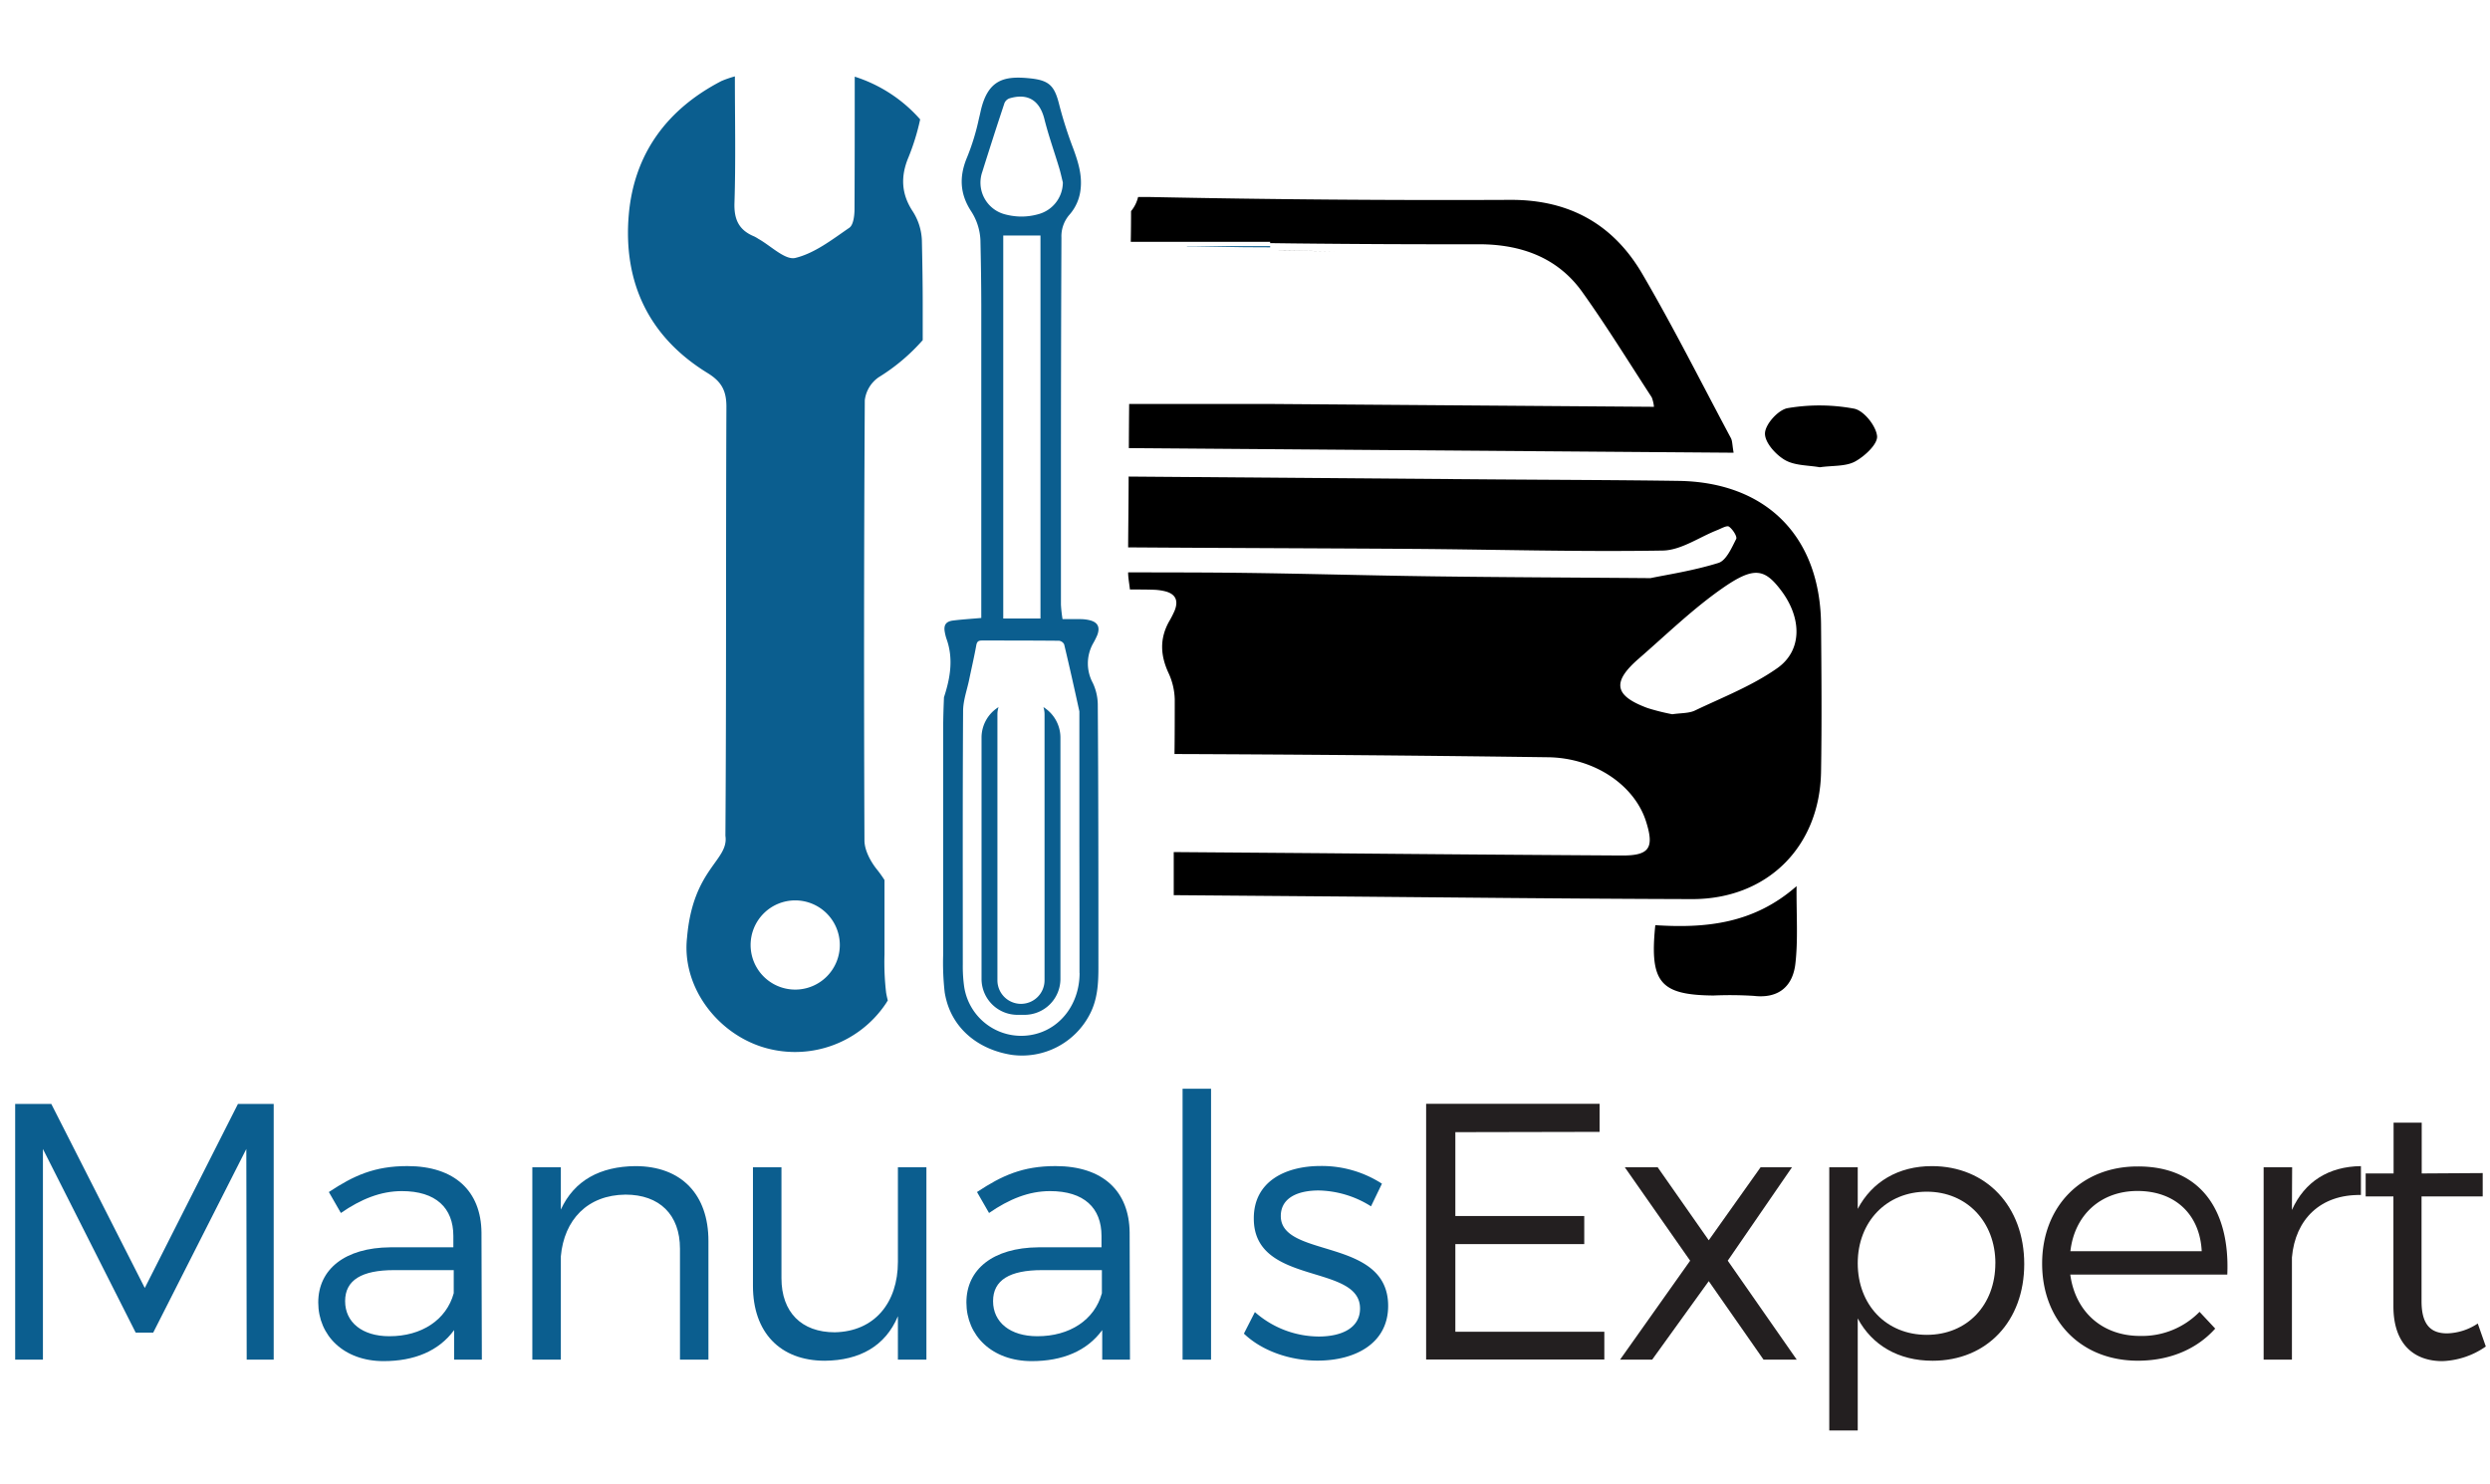 <svg id="Layer_1" data-name="Layer 1" xmlns="http://www.w3.org/2000/svg" viewBox="0 0 594 354"><defs><style>.cls-1{fill:#0b5e8f;}.cls-2{fill:#231f20;}.cls-3{fill:none;}</style></defs><path class="cls-1" d="M58.85,324.36l-.09-50.26L36.55,317.91H32.37L10.24,274.1v50.26H3.62v-61h8.62l22.3,43.9,22.22-43.9h8.53v61Z"/><path class="cls-1" d="M108.33,317.31c-3.66,5-9.5,7.4-16.82,7.4-9.49,0-15.59-6.1-15.59-14s6.36-13.06,17.16-13.15h15.07v-2.7c0-6.71-4.18-10.71-12.28-10.71-5.05,0-9.76,1.91-14.55,5.22l-2.87-5c5.92-3.92,10.89-6.19,18.73-6.19,11.32,0,17.59,6,17.68,15.86l.09,30.31h-6.62Zm-.09-8.8V303H94c-7.66,0-11.67,2.35-11.67,7.4s4.09,8.37,10.54,8.37C100.57,318.79,106.5,314.87,108.24,308.51Z"/><path class="cls-1" d="M169,296.05v28.31h-6.79V297.88c0-8.1-4.88-12.89-13-12.89-9.06.09-14.64,6-15.42,14.72v24.65h-6.8v-45.9h6.8v10.1c3.22-7,9.41-10.28,17.77-10.37C162.59,278.19,169,285,169,296.05Z"/><path class="cls-1" d="M221,324.36h-6.8V314c-3,7.14-9.14,10.54-17.42,10.62-10.71,0-17.16-6.79-17.16-17.85V278.46h6.8v26.48c0,8.1,4.79,12.89,12.71,12.89,9.5-.18,15.07-7.06,15.07-16.81V278.46H221Z"/><path class="cls-1" d="M262.94,317.31c-3.65,5-9.49,7.4-16.81,7.4-9.49,0-15.59-6.1-15.59-14s6.36-13.06,17.16-13.15h15.07v-2.7c0-6.71-4.18-10.71-12.28-10.71-5.05,0-9.76,1.91-14.55,5.22l-2.87-5c5.92-3.92,10.88-6.19,18.72-6.19,11.33,0,17.6,6,17.69,15.86l.08,30.31h-6.62Zm-.08-8.8V303H248.57c-7.66,0-11.67,2.35-11.67,7.4s4.09,8.37,10.54,8.37C255.19,318.79,261.12,314.87,262.86,308.51Z"/><path class="cls-1" d="M282.11,324.36V259.73h6.79v64.63Z"/><path class="cls-1" d="M329.67,282.38l-2.61,5.4A24.2,24.2,0,0,0,314.6,284c-5.14,0-9.06,1.83-9.06,6.1,0,10.19,25.61,5,25.61,21.43,0,9.06-8,13.06-16.81,13.06-6.53,0-13.24-2.26-17.6-6.44l2.62-5.14a23.22,23.22,0,0,0,15.24,5.83c5.4,0,9.76-2,9.84-6.53.26-11.06-25.43-5.4-25.34-21.69,0-8.8,7.57-12.46,15.94-12.46A26.48,26.48,0,0,1,329.67,282.38Z"/><path class="cls-2" d="M347.18,270.09v20h30.75v6.7H347.18v20.91h35.54v6.62H340.21v-61h41.38v6.7Z"/><path class="cls-2" d="M420,278.46h7.49l-15.33,22.29,16.46,23.61H420.7l-13.07-18.73-13.5,18.73h-7.66l16.72-23.61L387.6,278.46h7.84l12.19,17.42Z"/><path class="cls-2" d="M482.89,301.54c0,13.59-8.88,23.08-21.86,23.08-8.19,0-14.46-3.74-17.86-10.1v26.74h-6.79v-62.8h6.79v9.93c3.4-6.45,9.67-10.2,17.68-10.2C473.83,278.19,482.89,287.78,482.89,301.54Zm-6.88-.18c0-9.84-6.79-17.07-16.37-17.07s-16.47,7.14-16.47,17.07,6.8,17.08,16.47,17.08S476,311.29,476,301.36Z"/><path class="cls-2" d="M531.33,304.06H493.87c1.22,9,7.75,14.64,16.64,14.64a19.17,19.17,0,0,0,14.2-5.75l3.74,4c-4.35,4.87-10.8,7.66-18.46,7.66-13.51,0-22.83-9.49-22.83-23.17s9.41-23.17,22.74-23.17C524.71,278.19,532,288.47,531.33,304.06Zm-6.1-5.57c-.44-8.8-6.36-14.37-15.33-14.37-8.71,0-15,5.66-16,14.37Z"/><path class="cls-2" d="M546.75,288.65c3-6.71,8.71-10.37,16.46-10.46v6.89c-9.67-.18-15.68,5.83-16.46,14.89v24.39H540v-45.9h6.8Z"/><path class="cls-2" d="M593,321.22a19.21,19.21,0,0,1-10.37,3.49c-6.7,0-11.67-4-11.67-13.07V285.42h-6.62v-5.48H571V267.83h6.71v12.11l14.55-.09v5.57H577.67v25c0,5.58,2.18,7.67,6.1,7.67a13.84,13.84,0,0,0,7.31-2.35Z"/><path class="cls-1" d="M211,227.63q0-8.85,0-17.69a28.3,28.3,0,0,0-1.78-2.49c-1.52-1.88-2.95-4.54-3-6.85Q206,148,206.3,95.49A7.78,7.78,0,0,1,209.61,90a46.19,46.19,0,0,0,10.51-8.86V72.64c0-5.09-.09-10.18-.2-15.27a13.74,13.74,0,0,0-2.29-7.11c-2.62-4.07-2.83-8.2-.89-12.78a54.25,54.25,0,0,0,2.77-9A34.85,34.85,0,0,0,203.9,18.29c0,10.6,0,21.07-.05,31.53,0,1.55-.25,3.84-1.24,4.52-4.08,2.8-8.25,6.07-12.87,7.19-2.43.59-5.85-2.89-8.81-4.54a9.11,9.11,0,0,0-1-.58c-3.63-1.49-4.85-4-4.72-8,.32-9.9.1-19.82.1-30.19a25.9,25.9,0,0,0-3.17,1.09C159.17,26,151.27,36.63,150,51.2c-1.39,16.12,4.75,29.18,18.79,37.79,3.38,2.08,4.52,4.26,4.5,8.15-.15,34.08,0,68.17-.24,102.24.89,5.92-7.74,7.74-9.15,24.28-1.29,11.41,6.76,22.39,17.62,26a26.07,26.07,0,0,0,29.76-10.19c.18-.26.34-.54.51-.81a19.39,19.39,0,0,1-.41-1.9A62.41,62.41,0,0,1,211,227.63Zm-21.31,8.45a10.64,10.64,0,1,1,10.65-10.64A10.64,10.64,0,0,1,189.73,236.08Z"/><path class="cls-1" d="M260.69,162.92a9.78,9.78,0,0,1,0-9.29,19.13,19.13,0,0,0,1.07-2.12q1.09-2.87-1.86-3.56a9.51,9.51,0,0,0-2.06-.25c-1.39,0-2.78,0-4.37,0a33.65,33.65,0,0,1-.38-3.45q0-14.86,0-29.73,0-28.9.12-57.81a7.83,7.83,0,0,1,1.9-5.47,10.89,10.89,0,0,0,2.68-6.2c.36-3.32-.58-6.37-1.7-9.44a99.38,99.38,0,0,1-3.33-10.33c-1.13-4.64-2.26-6.08-6.95-6.57-6.12-.64-10.2.12-11.91,8-.13.6-.28,1.21-.42,1.81a54.25,54.25,0,0,1-2.77,9c-1.94,4.58-1.73,8.71.89,12.78a13.74,13.74,0,0,1,2.29,7.11c.11,5.09.19,10.18.2,15.27v8.48q0,32.3,0,64.58v1.69c-2.36.21-4.54.34-6.7.61-1.75.21-2.32,1.08-2,2.79a10.75,10.75,0,0,0,.4,1.58c1.69,4.69.92,9.31-.6,13.94-.11,2.56-.19,5.12-.19,7.68q0,18,0,35.95,0,8.84,0,17.69a62.41,62.41,0,0,0,.36,9.08,19.39,19.39,0,0,0,.41,1.9c1.84,6.92,7.68,11.75,15.54,13a18.2,18.2,0,0,0,18.72-9.78c1.79-3.49,2-7.21,2-11,0-21,0-41.93-.15-62.89A12.41,12.41,0,0,0,260.69,162.92ZM234.33,41c.85-2.73,1.72-5.44,2.59-8.16s1.79-5.5,2.7-8.25a2.06,2.06,0,0,1,1.15-1.11c4.39-1.33,7.22.45,8.35,4.83,1,4,2.38,7.85,3.56,11.78.34,1.13.58,2.28.87,3.43a7.88,7.88,0,0,1-5.94,7.6,14.74,14.74,0,0,1-4.09.54,15.6,15.6,0,0,1-4-.59A7.81,7.81,0,0,1,234.33,41Zm5,32.42V56.19h8.88v91.36h-8.88m18.21,84.57c0,7-4.15,12.82-10.26,14.49A13.76,13.76,0,0,1,230,235.34a34.75,34.75,0,0,1-.32-5.2c0-20.17-.05-40.33.07-60.49,0-2.48.92-5,1.43-7.42.57-2.77,1.22-5.53,1.72-8.31.17-.91.55-1.12,1.38-1.12,6.12,0,12.24,0,18.37.06a1.58,1.58,0,0,1,1.21.86c1.27,5.31,2.46,10.64,3.63,16q0,16,0,32Q257.53,216.89,257.52,232.12Z"/><path class="cls-1" d="M248.91,168.69a5.54,5.54,0,0,1,.27,1.69v63.48a5.62,5.62,0,0,1-5.62,5.62h0a5.62,5.62,0,0,1-5.62-5.62V170.38a5.54,5.54,0,0,1,.27-1.69,8.56,8.56,0,0,0-4.06,7.27v57.58a8.57,8.57,0,0,0,8.57,8.56h1.68a8.57,8.57,0,0,0,8.57-8.56V176A8.56,8.56,0,0,0,248.91,168.69Z"/><path class="cls-3" d="M410.85,140.33c-7.11,5-13.4,11.12-20,16.83-6.4,5.57-5.81,8.82,2.14,11.75a50.89,50.89,0,0,0,5.9,1.48c2.06-.31,3.93-.19,5.41-.89C411,166.32,418,163.61,424,159.38s5.81-11.89,1-18.31C421,135.65,418.48,135,410.85,140.33Z"/><path d="M400.35,114.72c-14.63-.21-29.27-.24-43.9-.35q-43.6-.34-87.21-.68c0,5.63-.09,11.26-.12,16.89,22.51.16,45,.21,67.54.36,20,.14,40,.73,60,.4,4.37-.08,8.68-3.19,13-4.88.94-.37,2.29-1.17,2.79-.83.89.62,2,2.35,1.73,2.94-1.09,2.13-2.38,5.14-4.24,5.72-6,1.87-12.35,2.82-16.22,3.63-19.07-.15-35.56-.21-52-.43-15.41-.2-30.81-.66-46.21-.84-8.79-.1-17.59-.09-26.39-.11,0,1.32.28,2.66.43,4.09,2.06,0,3.86,0,5.65.06a13.28,13.28,0,0,1,2.66.35c2.53.61,3.33,2.16,2.36,4.62a25.12,25.12,0,0,1-1.4,2.73c-2.18,4-2,7.9-.14,12a15.91,15.91,0,0,1,1.56,6.41c0,4.36,0,8.72-.06,13.08q44.55.17,89.11.77c11.2.15,20.63,6.73,23.36,15.26,2.05,6.4.83,8.22-5.81,8.18q-35.81-.22-71.6-.55L280,203.27,280,213.55l35.25.28v0c29.49.24,59,.58,88.46.66,17.86,0,30.41-12.45,30.71-30.37.19-11.61.1-23.23,0-34.85C434.35,128.11,421.46,115,400.35,114.72ZM424,159.38c-6,4.23-13,6.94-19.66,10.12-1.48.7-3.35.58-5.41.89a50.89,50.89,0,0,1-5.9-1.48c-7.95-2.93-8.54-6.18-2.14-11.75,6.58-5.71,12.87-11.86,20-16.83,7.63-5.32,10.12-4.68,14.16.74C429.79,147.49,430,155.13,424,159.38Z"/><path d="M394.88,220.71c-1.41,13.7,1.19,16.66,13.87,16.78a91.27,91.27,0,0,1,9.65.09c5.94.69,9.26-2.32,9.89-7.63.67-5.76.23-11.65.29-18.55C418.43,220.32,407.06,221.5,394.88,220.71Z"/><path d="M447.78,104c-.27-2.44-3.17-6.06-5.47-6.51a45.19,45.19,0,0,0-15.82-.13c-2.21.36-5.27,3.7-5.44,5.89s2.49,5.16,4.7,6.46c2.39,1.41,5.7,1.27,8.36,1.76,3.1-.44,6.2-.15,8.46-1.39S448,105.92,447.78,104Z"/><path d="M306.65,59.77c-.61,0-1.2,0-1.79,0h0l13.69.18Z"/><path d="M269.29,106.9,413.56,108c-.33-1.86-.28-2.79-.65-3.49-7-13.09-13.64-26.35-21.12-39.15-6.89-11.8-17.35-17.74-31.49-17.68q-43.24.2-86.51-.69c-.78,0-1.54,0-2.29,0a8.34,8.34,0,0,1-1.68,3.38q0,3.66-.07,7.32H303V58l5.54.07q22.11.24,44.21.2c11.08,0,19.28,3.8,24.7,11.38,5.87,8.22,11.11,16.75,16.59,25.16a8.52,8.52,0,0,1,.52,2.24L303,96.37H269.36v.39Q269.31,101.83,269.29,106.9Z"/><path class="cls-1" d="M283.16,58.78c.59,0,1.18,0,1.8,0l11.88.19L303,59v-.28H281.49l1.67,0Z"/></svg>